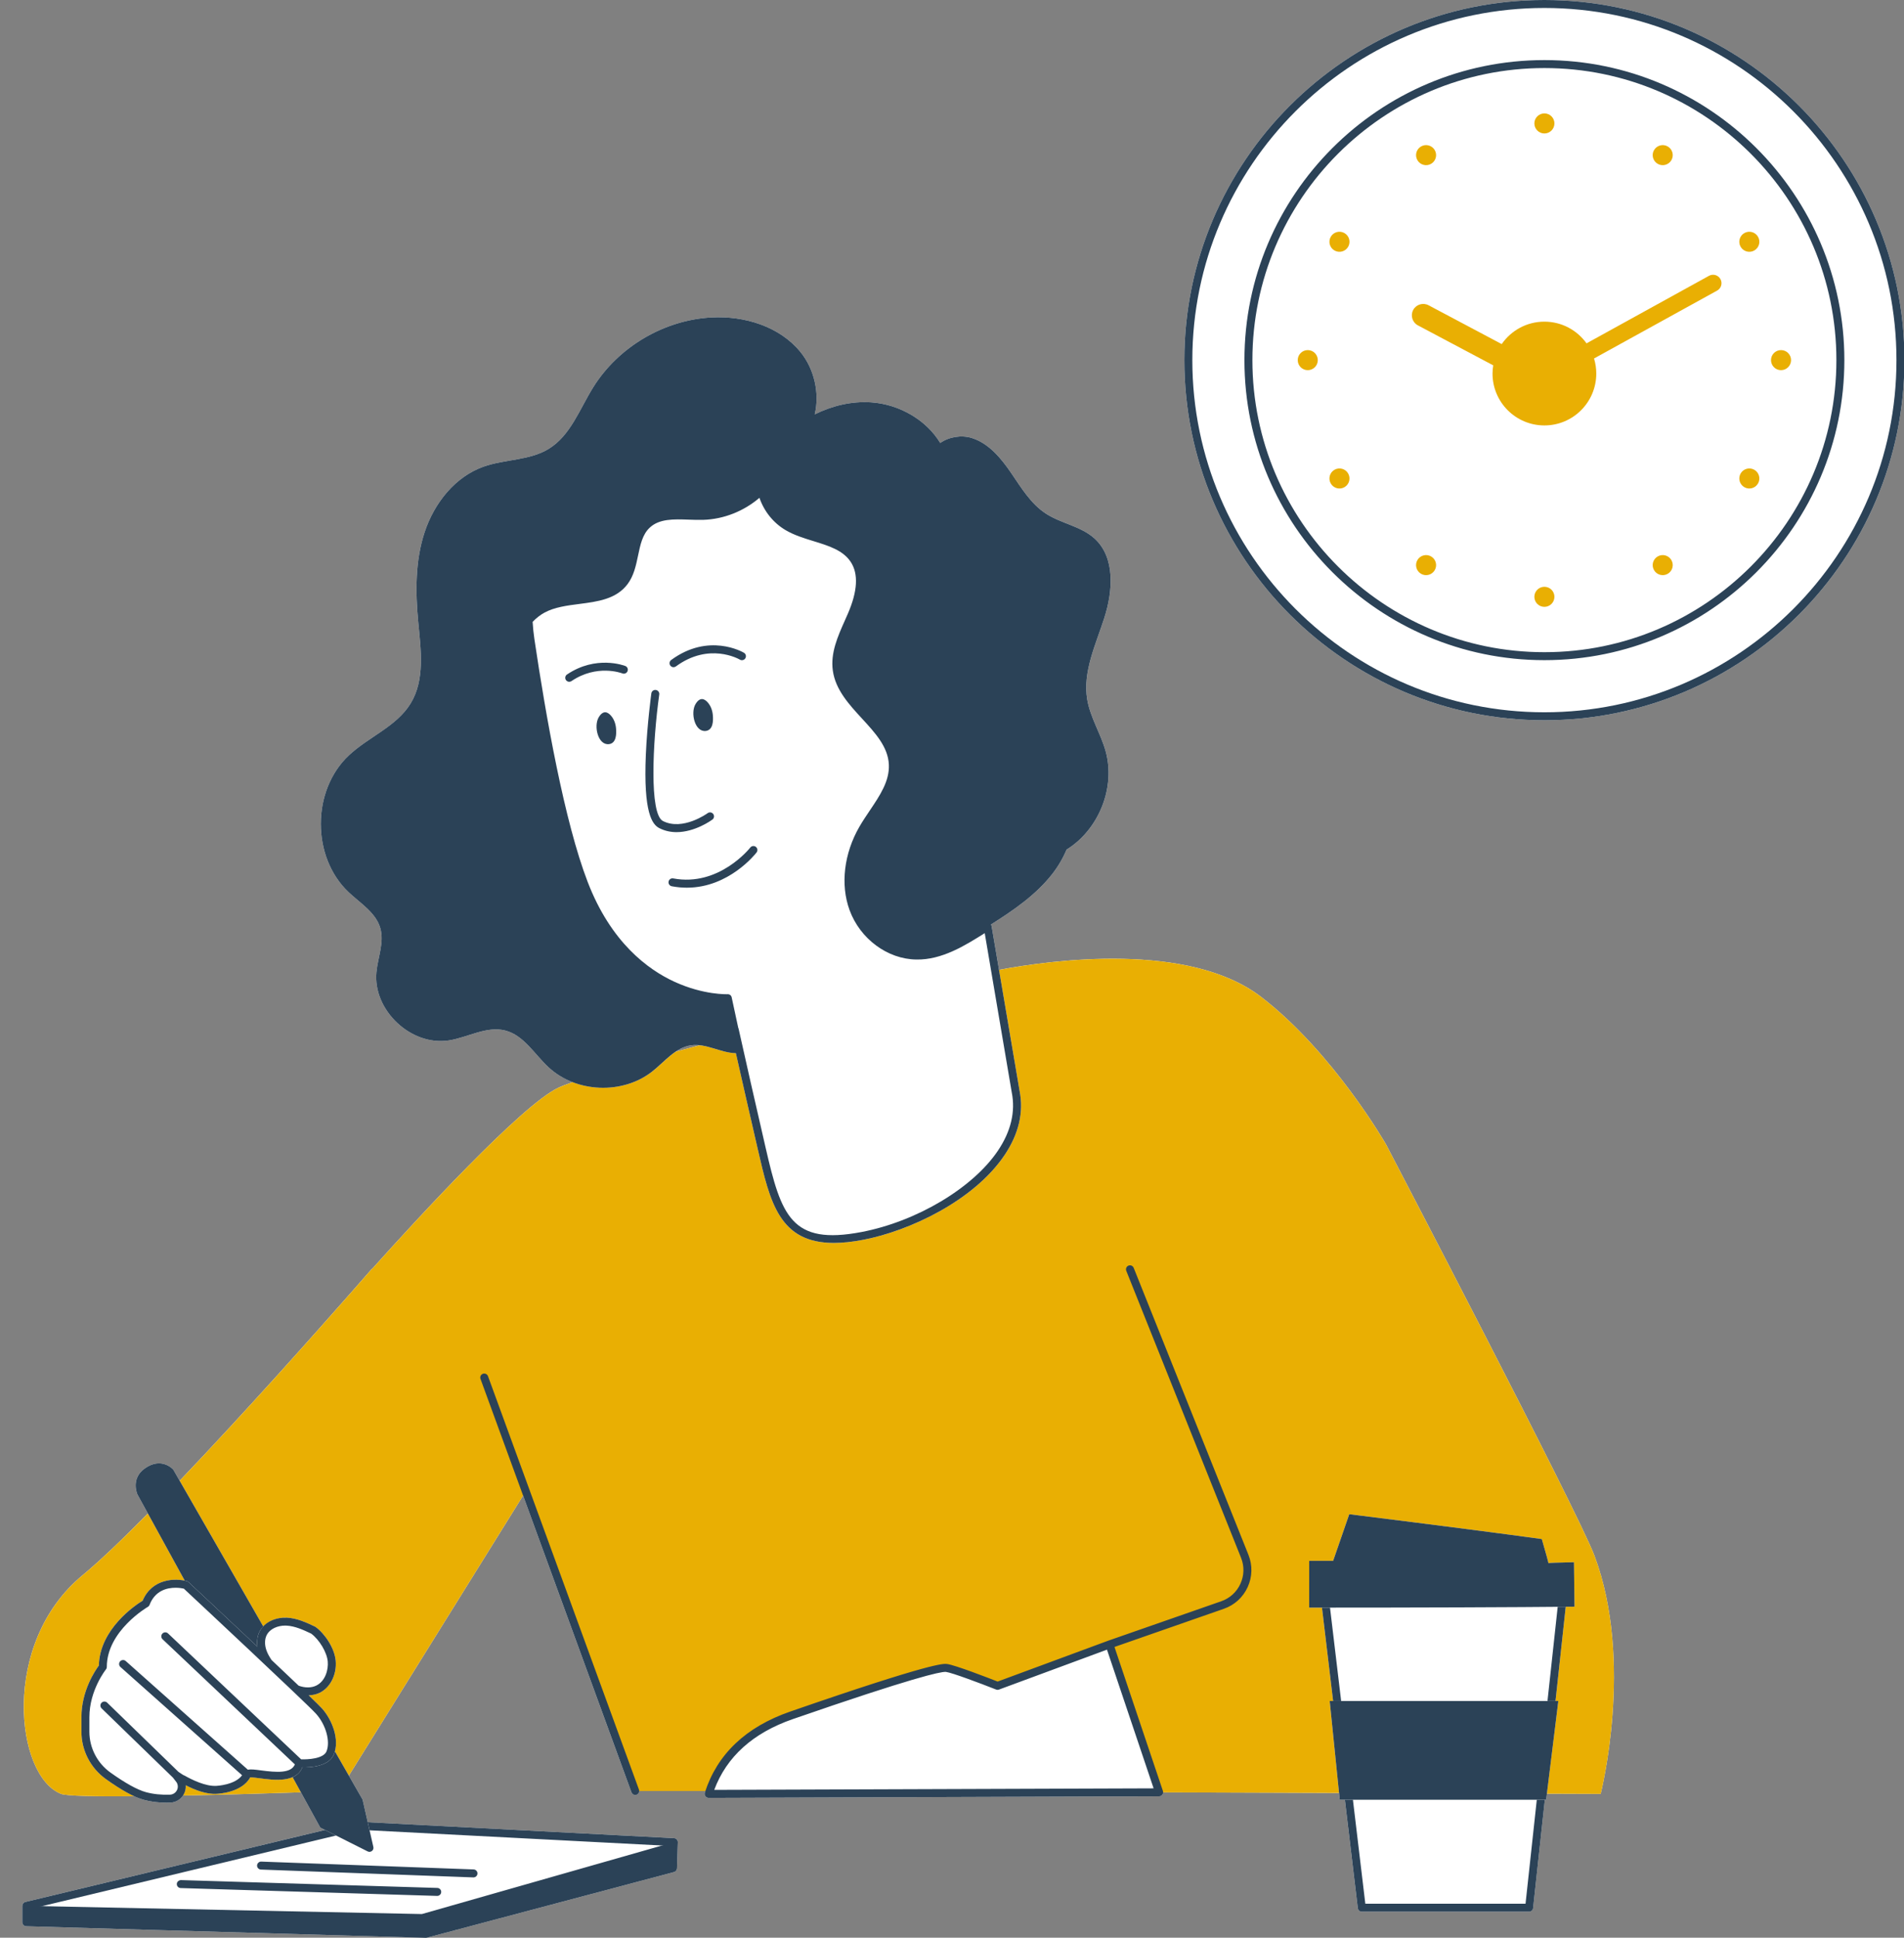 <?xml version="1.0" encoding="UTF-8" standalone="no"?><svg xmlns="http://www.w3.org/2000/svg" xmlns:xlink="http://www.w3.org/1999/xlink" fill="#2b4257" height="390.7" preserveAspectRatio="xMidYMid meet" version="1" viewBox="-4.5 0.0 384.0 390.7" width="384" zoomAndPan="magnify"><rect x="-4.5" y="0.0" width="384.0" height="390.7" fill="#808080" stroke="none"/><g id="change1_1"><path d="M275.04,230.762c0,0-10.56-18.476-25.15-29.723c-14.602-11.256-42.317-7.472-52.902-5.488v0l-1.503-8.853 c-0.018-0.105-0.07-0.197-0.125-0.285c4.578-2.893,9.091-5.988,12.383-10.213c1.156-1.484,2.135-3.144,2.866-4.891 c6.487-4.01,9.94-12.525,7.863-19.901c-0.993-3.526-3.073-6.718-3.692-10.329c-0.96-5.605,1.713-11.094,3.448-16.509 c1.734-5.416,2.226-12.17-1.981-15.995c-2.73-2.481-6.717-3.005-9.809-5.017c-3.026-1.969-4.955-5.187-6.99-8.169 c-2.035-2.981-4.489-5.98-7.932-7.066c-2.11-0.665-4.627-0.246-6.385,0.996c-2.825-4.67-8.283-7.812-13.915-8.192 c-3.935-0.266-7.854,0.666-11.397,2.419c1.019-4.261-0.085-9.171-2.92-12.622c-4.207-5.123-11.254-7.267-17.875-6.92 c-9.582,0.503-18.777,5.919-23.862,14.056c-2.748,4.398-4.586,9.758-9.014,12.456c-3.893,2.372-8.833,2.053-13.129,3.579 c-5.758,2.045-9.927,7.351-11.856,13.149c-1.929,5.798-1.889,12.066-1.312,18.149c0.53,5.583,1.393,11.65-1.528,16.437 c-2.848,4.669-8.49,6.744-12.476,10.488c-7.5,7.044-7.523,20.492-0.049,27.562c2.383,2.254,5.509,4.119,6.409,7.273 c0.822,2.88-0.506,5.889-0.788,8.871c-0.727,7.677,6.996,14.946,14.615,13.756c3.846-0.601,7.598-2.96,11.369-1.995 c3.747,0.958,5.885,4.766,8.717,7.4c1.413,1.314,3.073,2.315,4.86,3.007c-1.25,0.439-2.242,0.824-2.908,1.14 c-7.444,3.538-28.504,26.468-37.561,36.557l-0.028-0.041c0,0-1.396,1.606-3.772,4.307c-0.255,0.289-0.397,0.451-0.417,0.474 c-6.964,7.912-21.462,24.22-34.559,37.933l-1.291-2.249c0,0-2.328-2.685-5.769-0.215c-2.909,2.088-1.448,5.245-1.448,5.245 l2.099,3.824v0c-5.096,5.161-9.706,9.577-13.197,12.466c-16.591,13.73-13.49,40.51-4.311,44.063 c1.127,0.436,7.101,0.54,14.759,0.477c0,0-0.001,0-0.001,0c0.694,0.317,1.338,0.565,1.914,0.722c1.412,0.386,2.948,0.58,4.577,0.58 c0.251,0,0.504-0.005,0.758-0.014c1.182-0.042,2.215-0.688,2.767-1.728c-0.058,0.109-0.142,0.195-0.21,0.295 c8.597-0.171,17.618-0.444,23.802-0.648l3.906,7.115l0,0v0l0,0l0.948,0.476l0,0L0.616,383.492C0.254,383.579,0,383.902,0,384.274 v3.312c0,0.436,0.346,0.791,0.78,0.804l80.593,2.336c0.008,0,0.016,0,0.023,0c0.069,0,0.139-0.009,0.206-0.026l49.836-13.237 c0.344-0.091,0.587-0.396,0.598-0.752l0.167-5.254c0.014-0.438-0.325-0.806-0.762-0.828l-61.776-3.214h0l-1.039-4.571v0v0 l-2.769-4.825l35.141-56.47l21.858,59.846c0.119,0.325,0.428,0.528,0.756,0.528c0.092,0,0.185-0.016,0.276-0.049 c0.326-0.12,0.521-0.427,0.521-0.756h13.359c-0.038,0.113-0.082,0.222-0.119,0.336c-0.079,0.245-0.035,0.513,0.117,0.721 c0.151,0.206,0.393,0.328,0.648,0.328c0.001,0,0.002,0,0.003,0l90.864-0.313c0.258,0,0.5-0.125,0.651-0.336 c0.098-0.137,0.13-0.3,0.131-0.465l35.493,0.125v0l0.139,1.367h1.04l2.608,21.865c0.049,0.404,0.392,0.708,0.799,0.708h33.749 c0.41,0,0.755-0.309,0.8-0.717l2.367-21.856h0.267l0.15-1.22l10.847,0.038c0,0,6.8-26.674-1.271-48.067 C313.669,304.659,275.04,230.762,275.04,230.762z M131.768,212.056c0.944-0.636,1.952-1.12,3.095-1.287 c0.576-0.084,1.147-0.075,1.716-0.014C134.943,211.193,133.335,211.628,131.768,212.056z M311.276,323.967 c-0.054,0-0.111,0.001-0.166,0.001c0.56-0.005,1.123-0.01,1.655-0.015c-0.494,0.005-1.019,0.009-1.538,0.014 C311.243,323.968,311.26,323.968,311.276,323.967z M379.587,72.612c0,40.039-32.573,72.612-72.612,72.612 c-40.038,0-72.611-32.573-72.611-72.612S266.937,0,306.975,0C347.014,0,379.587,32.573,379.587,72.612z" fill="#ffffff"/></g><g id="change1_2"><path d="M68.418,368.119l62.981,3.313l-0.952,4.629l-49.051,13.861l-80.594-2.336v-3.312l61.651-15.132l7.116,3.07 L68.418,368.119z M113.276,178.13c9.257,24.037,29.001,23.136,29.001,23.136l1.367,6.341c0.01-0.001,0.02-0.003,0.031-0.004 c1.068,4.799,2.812,12.539,5.447,23.971c3.05,13.232,5.131,20.525,20.29,17.624c15.011-2.873,33.714-15.108,30.924-29.106 l-5.647-33.259c-0.393,0.246-0.786,0.494-1.177,0.738c-4.049,2.526-8.405,5.144-13.185,5.093c-5.693-0.06-10.834-4.221-12.743-9.459 s-0.878-11.256,1.942-16.128c2.435-4.206,6.271-8.161,6.037-12.97c-0.364-7.489-10.261-11.574-11.306-18.995 c-0.539-3.827,1.446-7.52,2.99-11.094s2.634-7.889,0.513-11.134c-2.756-4.216-9.057-4.112-13.434-6.698 c-2.676-1.58-4.573-4.302-5.253-7.289c-3.104,3.082-7.383,4.977-11.76,5.115c-3.949,0.125-8.527-0.898-11.379,1.835 c-3,2.875-2.019,8.12-4.512,11.443c-3.563,4.75-11.304,2.683-16.514,5.534c-1.085,0.594-2.004,1.372-2.815,2.267 c0.072,1.313,0.196,2.606,0.382,3.859C104.968,145.757,108.673,166.176,113.276,178.13z M196.695,339.916 c0,0-8.562-3.377-10.301-3.606c-2.249-0.295-19.104,5.344-31.264,9.555c-7.958,2.756-14.146,7.814-16.714,15.834l90.865-0.312 l-10.026-29.809L196.695,339.916z M17.311,358.052c2.37,1.694,5.214,3.476,7.393,4.07c1.791,0.489,3.582,0.592,5.095,0.538 c1.883-0.067,2.994-2.129,1.993-3.725l-0.81-1.052c0.799,0.551,1.292,0.864,1.328,0.817c0,0,0-0.001,0-0.001 c1.652,0.946,4.536,2.35,6.879,2.187c0,0,4.797-0.163,6.166-3.1c0.509-1.091,9.5,2.478,10.532-2.272c0,0,5.163,0.413,6.196-2.065 c1.032-2.478-0.207-6.195-2.272-8.467c-0.479-0.527-2.191-2.186-4.524-4.411c1.404,0.56,2.999,0.671,4.344,0.015 c2.006-0.978,2.965-3.43,2.769-5.653c-0.196-2.223-1.953-4.961-3.723-6.24c-1.708-0.806-3.471-1.627-5.358-1.724 c-1.886-0.097-3.948,0.706-4.777,2.404c-0.554,1.135-0.477,2.5-0.051,3.689c0.279,0.779,0.7,1.492,1.169,2.177 c-7.624-7.192-16.695-15.659-16.695-15.659s-5.989-1.652-8.054,3.717c0,0-8.674,4.956-8.674,12.804c0,0-3.511,4.337-3.511,10.119 v2.948C12.727,352.699,14.439,356,17.311,358.052z M306.975,0.804c-39.658,0-71.808,32.15-71.808,71.808 c0,39.659,32.15,71.808,71.808,71.808c39.659,0,71.809-32.149,71.809-71.808C378.783,32.954,346.633,0.804,306.975,0.804z M270.145,384.649h33.749l7.113-65.668h-48.696L270.145,384.649z" fill="#ffffff"/></g><g id="change2_1"><path d="M318.325,361.699l-10.847-0.038l2.306-18.687h-0.567l2.059-19.006c-0.016,0-0.033,0-0.049,0 c0.519-0.005,1.044-0.009,1.538-0.014l0.287-0.003l-0.004-0.28c-0.042-3.421-0.077-6.285-0.104-8.499l-0.002-0.183l-0.176,0.005 c-1.529,0.04-2.743,0.072-3.664,0.096c-0.843,0.031-1.297,0.057-1.318,0.082h-0.001v0c0.019-0.026-0.091-0.46-0.31-1.264 c-0.248-0.874-0.575-2.026-0.987-3.478l-0.03-0.106l-0.117-0.016c-6.879-0.964-20.842-2.767-38.363-4.953l-0.354-0.044l-0.118,0.34 c-1.007,2.91-2.055,5.939-3.135,9.06c-1.435-0.002-2.884-0.003-4.36-0.005l-0.468-0.001v0.469c-0.001,2.703-0.002,5.467-0.003,8.272 c0,0.078,0,0.156,0,0.228v0.472h0.471c0.835,0,1.659,0,2.486-0.001c-0.127,0-0.253,0-0.379,0l2.247,18.831h-0.69l1.886,18.54 l-36.278-0.127l-0.031-0.092l-0.059-0.176h0l-9.936-29.542l-22.559,8.339c0,0-8.562-3.377-10.301-3.606 c-2.249-0.295-19.104,5.344-31.264,9.555c-7.761,2.688-13.829,7.573-16.507,15.254h-15.01l-22.301-60.073l-35.454,56.973 l-2.814-4.903c0.792-2.885-0.69-6.533-2.637-8.675c-0.344-0.378-1.299-1.318-2.644-2.612c0.79-0.024,1.548-0.191,2.221-0.519 c2.138-1.043,3.461-3.694,3.218-6.447c-0.229-2.604-2.241-5.513-4.054-6.821c-0.04-0.028-0.083-0.054-0.128-0.075 c-1.683-0.794-3.59-1.693-5.658-1.799c-1.628-0.083-3.541,0.458-4.769,1.769l-16.856-29.371 c13.097-13.713,27.595-30.021,34.559-37.933c0.02-0.023,0.163-0.185,0.417-0.474c2.376-2.701,3.772-4.307,3.772-4.307l0.028,0.041 c9.057-10.089,30.116-33.019,37.561-36.557c0.666-0.317,1.658-0.702,2.908-1.14c5.259,2.035,11.624,1.358,16.081-2.16 c1.593-1.258,3.047-2.859,4.706-3.977c1.573-0.429,3.187-0.866,4.829-1.307c2.438,0.261,4.83,1.556,7.317,1.6 c1.276,5.675,2.757,12.169,4.425,19.404c2.468,10.714,4.344,18.857,15.334,18.857c1.726,0,3.677-0.201,5.891-0.624 c9.418-1.803,22.363-7.915,28.529-17.074c2.874-4.271,3.896-8.633,3.035-12.968l-4.142-24.394c10.586-1.984,38.3-5.768,52.902,5.488 c14.591,11.247,25.15,29.723,25.15,29.723s38.629,73.896,42.014,82.869C325.125,335.024,318.325,361.699,318.325,361.699z M16.844,358.707c-3.082-2.202-4.921-5.768-4.921-9.537v-2.949c0-5.309,2.771-9.397,3.514-10.396 c0.177-7.396,7.369-12.182,8.83-13.078c1.915-4.525,6.642-4.569,8.912-3.941c-0.132-0.036-0.274-0.07-0.421-0.101l-7.429-13.533 c-5.096,5.161-9.706,9.577-13.197,12.466c-16.591,13.73-13.49,40.51-4.311,44.063c1.127,0.436,7.101,0.54,14.759,0.477 C20.969,361.44,19.054,360.286,16.844,358.707z M32.594,361.736c-0.058,0.109-0.142,0.195-0.21,0.295 c8.597-0.171,17.618-0.444,23.802-0.648l-1.675-3.052c-1.936,0.84-4.692,0.477-6.61,0.221c-0.704-0.093-1.547-0.202-1.939-0.185 c-1.687,3.113-6.534,3.313-6.745,3.32c-2.024,0.144-4.38-0.759-6.26-1.725C33.011,360.572,32.889,361.18,32.594,361.736z M306.975,22.865c-1.117,0-2.023,0.906-2.023,2.023c0,1.117,0.906,2.023,2.023,2.023c1.117,0,2.023-0.906,2.023-2.023 C308.998,23.771,308.092,22.865,306.975,22.865z M282.101,29.53c-0.967,0.559-1.298,1.796-0.74,2.763 c0.559,0.967,1.796,1.299,2.763,0.741c0.968-0.559,1.299-1.796,0.741-2.764C284.306,29.303,283.068,28.971,282.101,29.53z M263.892,47.739c-0.559,0.967-0.227,2.205,0.741,2.763c0.967,0.558,2.205,0.227,2.763-0.74c0.559-0.968,0.227-2.205-0.74-2.764 C265.688,46.44,264.451,46.771,263.892,47.739z M257.227,72.613c0,1.118,0.905,2.023,2.023,2.023s2.023-0.905,2.023-2.023 c0-1.117-0.906-2.023-2.023-2.023S257.227,71.495,257.227,72.613z M263.892,97.487c0.559,0.967,1.796,1.299,2.764,0.741 c0.967-0.559,1.299-1.796,0.74-2.764c-0.559-0.967-1.796-1.299-2.763-0.74C263.665,95.282,263.333,96.519,263.892,97.487z M282.101,115.696c0.968,0.559,2.205,0.227,2.764-0.741c0.559-0.967,0.227-2.205-0.741-2.763c-0.967-0.559-2.205-0.227-2.763,0.741 C280.802,113.9,281.134,115.137,282.101,115.696z M306.975,122.361c1.117,0,2.023-0.906,2.023-2.023s-0.906-2.023-2.023-2.023 c-1.117,0-2.023,0.906-2.023,2.023S305.858,122.361,306.975,122.361z M331.849,115.696c0.967-0.559,1.299-1.796,0.74-2.763 c-0.558-0.968-1.796-1.299-2.763-0.741c-0.967,0.559-1.299,1.796-0.741,2.763C329.644,115.923,330.882,116.254,331.849,115.696z M350.058,97.487c0.559-0.967,0.227-2.205-0.741-2.763c-0.967-0.559-2.205-0.227-2.763,0.74s-0.227,2.205,0.74,2.764 C348.262,98.786,349.499,98.454,350.058,97.487z M356.723,72.613c0-1.117-0.906-2.023-2.023-2.023c-1.118,0-2.023,0.906-2.023,2.023 c0,1.118,0.905,2.023,2.023,2.023C355.817,74.636,356.723,73.73,356.723,72.613z M350.058,47.739 c-0.559-0.968-1.796-1.299-2.764-0.741c-0.967,0.558-1.299,1.796-0.74,2.764c0.559,0.967,1.796,1.298,2.763,0.74 C350.285,49.944,350.617,48.706,350.058,47.739z M331.849,29.53c-0.967-0.558-2.205-0.227-2.764,0.74 c-0.558,0.968-0.226,2.205,0.741,2.764c0.967,0.558,2.205,0.226,2.763-0.741C333.148,31.326,332.816,30.088,331.849,29.53z M342.483,56.279c-0.454-0.823-1.488-1.122-2.311-0.668L315.474,69.23c-1.899-2.646-4.994-4.375-8.499-4.375 c-3.571,0-6.721,1.792-8.609,4.523l-14.754-7.827c-1.119-0.594-2.508-0.168-3.102,0.951c-0.594,1.12-0.168,2.509,0.952,3.103 l15.193,8.061c-0.086,0.539-0.143,1.088-0.143,1.652c0,5.779,4.685,10.463,10.463,10.463c5.779,0,10.463-4.684,10.463-10.463 c0-1.057-0.16-2.075-0.451-3.037l24.828-13.69C342.638,58.137,342.937,57.102,342.483,56.279z" fill="#e9af03"/></g><g id="change3_1"><path d="M80.586,385.93l50.814-14.498l-0.167,5.253l-49.835,13.238l-80.594-2.336v-3.312L80.586,385.93z M379.587,72.612c0,40.039-32.573,72.612-72.612,72.612c-40.038,0-72.611-32.573-72.611-72.612S266.937,0,306.975,0 C347.014,0,379.587,32.573,379.587,72.612z M377.979,72.612c0-39.152-31.853-71.005-71.005-71.005 c-39.151,0-71.004,31.853-71.004,71.005s31.853,71.005,71.004,71.005C346.127,143.617,377.979,111.765,377.979,72.612z M31.987,379.083c-0.433,0.032-0.814,0.336-0.828,0.779s0.335,0.814,0.779,0.828l51.715,1.581c0.008,0,0.017,0,0.024,0 c0.434,0,0.79-0.344,0.804-0.779c0.014-0.443-0.335-0.814-0.779-0.828L31.987,379.083z M47.346,376.127 c-0.017,0.443,0.33,0.816,0.774,0.833l42.842,1.581c0.01,0,0.02,0,0.03,0c0.43,0,0.787-0.34,0.803-0.774 c0.017-0.443-0.33-0.816-0.774-0.833l-42.842-1.581C47.782,375.328,47.361,375.682,47.346,376.127z M312.943,315.172l-0.002-0.183 l-0.176,0.005c-1.529,0.04-2.743,0.072-3.664,0.096c-0.843,0.031-1.297,0.057-1.318,0.082h-0.001v0 c0.019-0.026-0.091-0.46-0.31-1.264c-0.248-0.874-0.575-2.026-0.987-3.478l-0.03-0.106l-0.117-0.016 c-6.879-0.964-20.842-2.767-38.363-4.953l-0.354-0.044l-0.118,0.34c-1.007,2.91-2.055,5.939-3.135,9.06 c-1.435-0.002-2.884-0.003-4.36-0.005l-0.468-0.001v0.469c-0.001,2.703-0.002,5.467-0.003,8.272c0,0.078,0,0.156,0,0.228v0.472 h0.471c21.646,0,40.855-0.074,52.756-0.189l0.287-0.003l-0.004-0.28C313.006,320.25,312.971,317.386,312.943,315.172z M265.698,362.88h41.63l2.457-19.907h-46.111L265.698,362.88z M32.757,318.703c0.147,0.031,0.29,0.065,0.421,0.101 c0.125,0.034,0.24,0.099,0.335,0.188c0.529,0.494,7.284,6.8,13.908,13.033c-0.152-1.08-0.028-2.131,0.398-3.004 c0.202-0.415,0.473-0.766,0.772-1.086l-18.147-31.62c0,0-2.328-2.685-5.769-0.215c-2.909,2.088-1.448,5.245-1.448,5.245 L32.757,318.703z M60.092,368.499L60.092,368.499L60.092,368.499l9.56,4.802c0.608,0.306,1.298-0.235,1.147-0.898l-2.173-9.558v0v0 l-5.583-9.729c-0.06,0.219-0.13,0.434-0.217,0.644c-1.016,2.436-4.775,2.642-6.351,2.587c-0.387,0.987-1.093,1.608-1.965,1.987 L60.092,368.499L60.092,368.499z" fill="#2b4257"/></g><g id="change4_1"><path d="M148.34,231.754c2.468,10.714,4.344,18.857,15.334,18.857c1.726,0,3.677-0.201,5.891-0.624 c9.418-1.803,22.363-7.915,28.529-17.074c2.874-4.271,3.896-8.633,3.035-12.968l-5.646-33.247c-0.018-0.105-0.07-0.197-0.125-0.285 c4.578-2.893,9.091-5.988,12.383-10.213c1.156-1.484,2.135-3.144,2.866-4.891c6.487-4.01,9.94-12.525,7.863-19.901 c-0.993-3.526-3.073-6.718-3.692-10.329c-0.96-5.605,1.713-11.094,3.448-16.509c1.734-5.416,2.226-12.17-1.981-15.995 c-2.73-2.481-6.717-3.005-9.809-5.017c-3.026-1.969-4.955-5.187-6.99-8.169c-2.035-2.981-4.489-5.98-7.932-7.066 c-2.11-0.665-4.627-0.246-6.385,0.996c-2.825-4.67-8.283-7.812-13.915-8.192c-3.935-0.266-7.854,0.666-11.397,2.419 c1.019-4.261-0.085-9.171-2.92-12.622c-4.207-5.123-11.254-7.267-17.875-6.92c-9.582,0.503-18.777,5.919-23.862,14.056 c-2.748,4.398-4.586,9.758-9.014,12.456c-3.893,2.372-8.833,2.053-13.129,3.579c-5.758,2.045-9.927,7.351-11.856,13.149 c-1.929,5.798-1.889,12.066-1.312,18.149c0.53,5.583,1.393,11.65-1.528,16.437c-2.848,4.669-8.49,6.744-12.476,10.488 c-7.5,7.044-7.523,20.492-0.049,27.562c2.383,2.254,5.509,4.119,6.409,7.273c0.822,2.88-0.506,5.889-0.788,8.871 c-0.727,7.677,6.996,14.946,14.615,13.756c3.846-0.601,7.598-2.96,11.369-1.995c3.747,0.958,5.885,4.766,8.717,7.4 c5.571,5.18,14.97,5.56,20.941,0.846c2.499-1.973,4.65-4.804,7.801-5.265c3.052-0.446,5.979,1.533,9.053,1.588 C145.192,218.03,146.672,224.522,148.34,231.754z M199.545,220.227c0.001,0.008,0.003,0.015,0.004,0.022 c0.778,3.902-0.161,7.86-2.79,11.766c-5.063,7.522-16.371,14.264-27.497,16.393c-14.185,2.716-16.186-3.254-19.355-17.015 c-2.133-9.253-3.965-17.315-5.445-23.965c-0.017-0.073-0.043-0.143-0.077-0.207l-1.32-6.125c-0.082-0.383-0.385-0.634-0.823-0.634 c-0.045,0.005-4.807,0.187-10.658-2.481c-5.423-2.474-12.871-7.976-17.556-20.14c-4.688-12.175-8.437-33.37-10.755-49.008 c-0.16-1.075-0.279-2.232-0.354-3.445c0.747-0.782,1.528-1.392,2.378-1.857c2.035-1.113,4.586-1.44,7.053-1.757 c3.655-0.47,7.435-0.954,9.719-4c1.264-1.685,1.696-3.755,2.115-5.757c0.454-2.17,0.882-4.22,2.311-5.589 c1.94-1.858,4.86-1.758,7.957-1.649c0.955,0.034,1.941,0.068,2.891,0.038c4.101-0.129,8.157-1.732,11.32-4.442 c0.942,2.731,2.81,5.059,5.259,6.506c1.734,1.024,3.729,1.638,5.657,2.23c3.062,0.942,5.956,1.832,7.513,4.215 c1.56,2.386,1.365,5.876-0.579,10.374c-0.2,0.464-0.408,0.93-0.616,1.396c-1.441,3.231-2.932,6.572-2.431,10.129 c0.541,3.847,3.251,6.794,5.872,9.644c2.701,2.938,5.253,5.712,5.426,9.278c0.162,3.328-1.799,6.241-3.876,9.325 c-0.7,1.041-1.425,2.117-2.054,3.202c-3.122,5.396-3.871,11.678-2.002,16.807c2.121,5.818,7.668,9.926,13.49,9.987 c5.162,0.102,9.856-2.867,13.62-5.215l0.159-0.1L199.545,220.227z M16.844,358.707c3.163,2.26,5.736,3.67,7.648,4.19 c1.412,0.386,2.948,0.58,4.577,0.58c0.251,0,0.504-0.005,0.758-0.014c1.182-0.042,2.215-0.688,2.767-1.728 c0.295-0.557,0.417-1.164,0.363-1.771c1.88,0.966,4.235,1.868,6.26,1.725c0.211-0.007,5.059-0.207,6.745-3.32 c0.393-0.018,1.235,0.092,1.939,0.185c2.781,0.37,7.328,0.97,8.574-2.208c1.575,0.055,5.335-0.151,6.351-2.587 c1.234-2.965-0.325-7.014-2.42-9.318c-0.344-0.378-1.299-1.318-2.644-2.612c0.79-0.024,1.548-0.191,2.221-0.519 c2.138-1.043,3.461-3.694,3.218-6.447c-0.229-2.604-2.241-5.513-4.054-6.821c-0.04-0.028-0.083-0.054-0.128-0.075 c-1.683-0.794-3.59-1.693-5.658-1.799c-2.024-0.104-4.51,0.738-5.541,2.854c-0.426,0.873-0.551,1.924-0.398,3.003 c-6.625-6.233-13.379-12.539-13.908-13.033c-0.095-0.089-0.21-0.153-0.335-0.188c-2.271-0.628-6.997-0.584-8.912,3.941 c-1.461,0.896-8.653,5.683-8.83,13.078c-0.742,0.999-3.514,5.088-3.514,10.396v2.949C11.923,352.939,13.762,356.505,16.844,358.707z M49.248,332.791c-0.397-1.11-0.391-2.228,0.018-3.064c0.669-1.371,2.318-1.961,3.749-1.961c0.089,0,0.177,0.003,0.264,0.007 c1.728,0.089,3.384,0.859,4.985,1.615c1.653,1.227,3.174,3.779,3.336,5.615c0.151,1.722-0.51,3.978-2.321,4.861 c-1.002,0.49-2.297,0.48-3.547,0.019c0.024,0.023,0.045,0.043,0.069,0.066c-1.614-1.539-3.517-3.341-5.527-5.238 C49.868,334.111,49.491,333.47,49.248,332.791z M56.869,340.97c-0.05-0.048-0.1-0.096-0.151-0.145 C56.768,340.874,56.819,340.922,56.869,340.97z M13.53,346.221c0-5.413,3.3-9.572,3.333-9.614c0.115-0.143,0.178-0.321,0.178-0.505 c0-7.279,8.187-12.059,8.27-12.105c0.16-0.092,0.285-0.237,0.352-0.409c1.112-2.892,3.532-3.45,5.236-3.45 c0.76,0,1.376,0.11,1.672,0.176c2.1,1.96,24.711,23.081,26.646,25.21c2.003,2.204,2.956,5.621,2.125,7.617 c-0.612,1.469-3.731,1.647-5.115,1.588L29.39,329.349c-0.323-0.307-0.832-0.292-1.137,0.031c-0.306,0.323-0.291,0.832,0.031,1.137 l26.688,25.238c-0.77,1.841-3.681,1.626-6.86,1.205c-1.152-0.153-2.024-0.265-2.631-0.138l-24.622-21.908 c-0.332-0.296-0.841-0.266-1.135,0.066c-0.296,0.331-0.266,0.84,0.066,1.135l24.534,21.83c-1.448,1.975-5.126,2.136-5.192,2.14 c-2.16,0.129-4.95-1.239-6.423-2.082c-0.066-0.038-0.137-0.065-0.208-0.083c-0.105-0.06-0.377-0.228-1.01-0.662l-14.374-13.948 c-0.317-0.309-0.827-0.303-1.137,0.018c-0.31,0.318-0.302,0.827,0.018,1.137l14.38,13.955l0.731,0.946 c0.312,0.497,0.336,1.104,0.062,1.62c-0.278,0.525-0.803,0.852-1.402,0.873c-1.746,0.063-3.382-0.107-4.854-0.511 c-1.704-0.464-4.172-1.829-7.137-3.947c-2.66-1.901-4.249-4.978-4.249-8.229V346.221z M306.975,12.116 c-33.358,0-60.497,27.138-60.497,60.496s27.139,60.497,60.497,60.497s60.497-27.139,60.497-60.497S340.333,12.116,306.975,12.116z M306.975,131.502c-32.472,0-58.89-26.418-58.89-58.89c0-32.471,26.418-58.889,58.89-58.889s58.89,26.418,58.89,58.889 C365.864,105.084,339.446,131.502,306.975,131.502z M122.856,361.395l-30.449-83.367c-0.152-0.418,0.062-0.879,0.479-1.032 s0.879,0.062,1.032,0.479l30.449,83.367c0.152,0.418-0.062,0.879-0.479,1.032c-0.092,0.033-0.185,0.049-0.276,0.049 C123.284,361.923,122.976,361.72,122.856,361.395z M224.142,255.634c-0.166-0.413-0.635-0.614-1.046-0.448 c-0.412,0.165-0.612,0.634-0.448,1.046l23.145,57.861c0.683,1.705,0.64,3.565-0.121,5.237c-0.762,1.673-2.137,2.928-3.872,3.532 l-22.81,7.955c-0.003,0.001-0.005,0.004-0.009,0.005c-0.002,0-0.003,0-0.005,0.001l-22.271,8.231 c-1.672-0.656-8.546-3.324-10.205-3.543c-0.702-0.083-2.852-0.374-31.632,9.593c-8.942,3.097-14.735,8.598-17.217,16.35 c-0.079,0.245-0.035,0.513,0.117,0.721c0.151,0.206,0.393,0.328,0.648,0.328c0.001,0,0.002,0,0.003,0l90.864-0.313 c0.258,0,0.5-0.125,0.651-0.336c0.15-0.21,0.19-0.479,0.108-0.725l-9.773-29.054l22.058-7.693c2.154-0.752,3.861-2.31,4.807-4.386 c0.944-2.075,0.998-4.384,0.151-6.501L224.142,255.634z M228.163,360.585l-88.616,0.307c2.498-6.692,7.823-11.489,15.846-14.268 c24.41-8.453,29.668-9.524,30.761-9.524c0.056,0,0.101,0.003,0.137,0.007c1.203,0.158,6.705,2.214,10.11,3.557 c0.185,0.072,0.389,0.074,0.573,0.006l21.782-8.051L228.163,360.585z M138.215,141.605c0.625,0.698,0.954,1.604,1.046,2.536 c0.123,1.25,0.041,3.045-1.397,3.235c-2.229,0.295-3.153-3.643-2.088-5.412C136.681,140.459,137.585,140.902,138.215,141.605z M119.737,146.803c0.123,1.25,0.041,3.045-1.397,3.235c-2.229,0.295-3.153-3.643-2.089-5.412c0.906-1.506,1.81-1.063,2.44-0.36 C119.317,144.964,119.646,145.871,119.737,146.803z M131.945,167.785c-1.147,0-2.335-0.227-3.483-0.814 c-1.405-0.719-3.216-3.033-2.71-14.784c0.271-6.263,1.104-12.321,1.112-12.382c0.062-0.44,0.467-0.749,0.907-0.687 c0.44,0.062,0.747,0.468,0.687,0.907c-1.353,9.746-2.019,24.104,0.736,25.514c4.008,2.051,8.979-1.547,9.027-1.583 c0.359-0.262,0.862-0.187,1.125,0.17c0.264,0.358,0.188,0.861-0.17,1.125C138.996,165.384,135.682,167.785,131.945,167.785z M147.941,170.753c0.351,0.271,0.416,0.775,0.145,1.127c-0.248,0.321-5.592,7.104-14.063,7.104c-0.975,0-1.989-0.09-3.043-0.289 c-0.437-0.082-0.724-0.503-0.641-0.939s0.502-0.726,0.939-0.641c9.245,1.742,15.473-6.138,15.535-6.218 C147.084,170.547,147.588,170.479,147.941,170.753z M130.69,134.199c-0.263-0.357-0.186-0.86,0.173-1.124 c7.56-5.552,14.393-1.625,14.679-1.456c0.383,0.227,0.509,0.72,0.283,1.102c-0.226,0.383-0.715,0.51-1.101,0.284 c-0.25-0.146-6.227-3.541-12.91,1.367c-0.143,0.105-0.31,0.156-0.475,0.156C131.092,134.528,130.849,134.414,130.69,134.199z M122.064,135.322c-0.161,0.414-0.626,0.618-1.039,0.458c-0.207-0.079-5.146-1.913-10.27,1.55c-0.138,0.094-0.295,0.139-0.449,0.139 c-0.259,0-0.512-0.124-0.667-0.354c-0.249-0.368-0.152-0.868,0.216-1.116c5.84-3.947,11.514-1.81,11.752-1.717 C122.021,134.442,122.226,134.908,122.064,135.322z M309.656,323.981c0.553-0.004,1.092-0.009,1.62-0.014l-2.059,19.006h-1.619 L309.656,323.981z M305.442,362.88h1.618l-2.367,21.856c-0.045,0.408-0.39,0.717-0.8,0.717h-33.749c-0.407,0-0.75-0.304-0.799-0.708 l-2.608-21.865h1.62l2.501,20.965h32.313L305.442,362.88z M263.736,324.142l2.247,18.832h-1.62l-2.247-18.831 C262.656,324.142,263.2,324.142,263.736,324.142z M132.203,371.457l-0.167,5.254c-0.011,0.355-0.254,0.661-0.598,0.752L81.603,390.7 c-0.067,0.018-0.137,0.026-0.206,0.026c-0.008,0-0.016,0-0.023,0L0.78,388.391C0.346,388.378,0,388.022,0,387.587v-3.312 c0-0.372,0.254-0.695,0.616-0.782l60.424-14.517l2.229,1.119L1.607,384.908v1.897l79.695,2.31l49.145-13.054l0.123-3.868 l-60.534-3.148l-0.37-1.63l61.776,3.214C131.878,370.651,132.217,371.02,132.203,371.457z"/></g></svg>